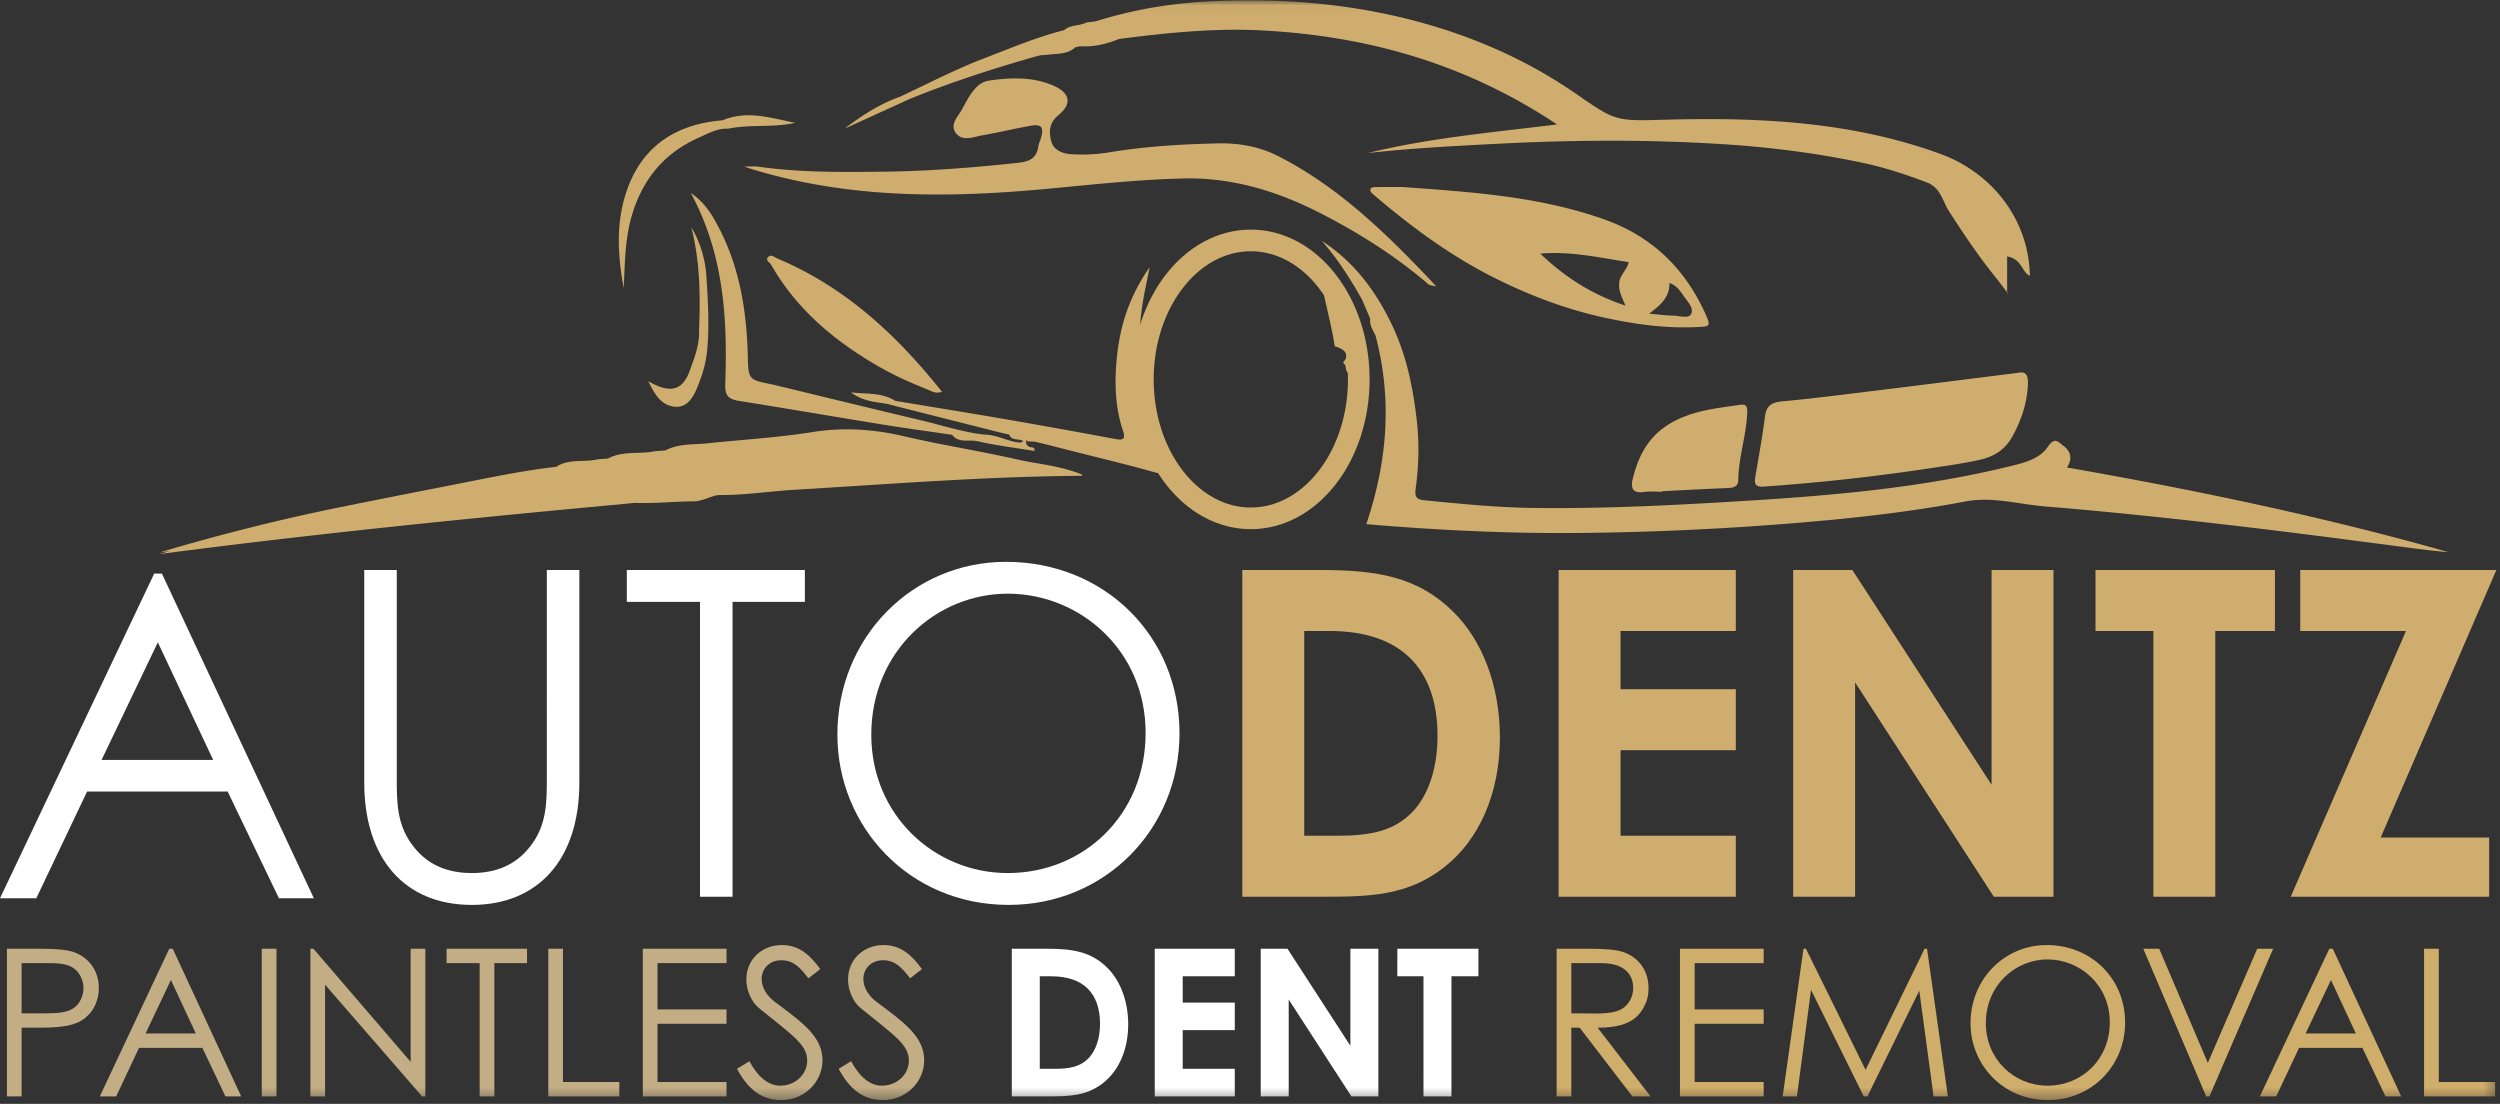 <svg xmlns="http://www.w3.org/2000/svg" xmlns:xlink="http://www.w3.org/1999/xlink" width="231" height="102" viewBox="0 0 231 102"><rect x="0" y="0" width="231" height="102" fill="#333333" stroke="none"/><defs><path id="a" d="M0 101.647h230.664V.035H0z"/></defs><g fill="none" fill-rule="evenodd"><path fill="#FFF" d="M14.248 53L0 83h3.353l4.693-9.86h12.992L25.773 83H29L14.96 53h-.712zm.336 6.351l5.112 10.864H9.387l5.197-10.864zm35.942-6.682h3.006v19.635c0 7.105-3.8 11.31-9.938 11.31-6.138 0-9.938-4.205-9.938-11.31V52.669h3.006V71.84c0 2.354 0 4.457 1.587 6.433 1.295 1.64 3.09 2.397 5.345 2.397s4.05-.758 5.345-2.397c1.587-1.976 1.587-4.079 1.587-6.433V52.669zm7.391 2.943v-2.943h16.452v2.943h-6.681v27.245H64.68V55.612zm22.59 12.278c0 7.44 5.846 12.78 12.61 12.78 7.016 0 12.737-5.381 12.737-12.95 0-7.651-6.097-12.865-12.736-12.865-6.598 0-12.611 5.298-12.611 13.034m28.479-.126c0 8.87-6.89 15.85-15.785 15.85-9.228 0-15.826-7.273-15.826-15.724 0-8.997 6.932-15.977 15.576-15.977 9.103 0 16.035 6.853 16.035 15.851"/><path fill="#CFAD6E" d="M120.51 58.303v18.92h3.006c3.132 0 5.345-.42 7.1-2.313 1.377-1.513 2.212-3.952 2.212-6.895 0-6.307-3.466-9.712-9.98-9.712h-2.338zm-5.72-5.634h7.223c5.262 0 8.978.63 12.235 3.826 2.714 2.649 4.343 6.853 4.343 11.646 0 5.172-1.92 9.46-5.136 11.983-3.425 2.69-6.974 2.733-11.359 2.733h-7.307V52.669zm29.229 0h16.369v5.634h-10.649v5.382h10.649v5.634h-10.649v7.904h10.649v5.634h-16.37zm21.671 0h5.47l12.862 19.845V52.67h5.72v30.188h-5.511l-12.82-19.803v19.803h-5.72zm27.935 0h16.578v5.634h-5.512v24.554h-5.72V58.303h-5.346zm18.916 0h18.123l-10.69 24.722h10.022v5.466h-18.332l10.649-24.554h-9.772z"/><path fill="#C2AD85" d="M1.998 88.993v4.636c.774.02 1.548 0 2.246 0 1.17 0 2.076-.076 2.68-.57.471-.38.792-1.083.792-1.767 0-.703-.34-1.387-.85-1.786-.603-.456-1.414-.513-2.471-.513H1.998zM.64 87.663h3.132c1.415 0 2.472.095 3.133.342 1.377.532 2.226 1.748 2.226 3.287 0 1.292-.604 2.375-1.566 2.983-.963.608-2.359.684-4.227.684h-1.34v6.346H.64V87.663zm15.152 2.888l-2.34 4.94h4.641l-2.301-4.94zm.17-2.888l6.321 13.642H20.83l-2.133-4.484h-5.85l-2.113 4.484h-1.51l6.416-13.642h.321z"/><mask id="b" fill="#fff"><use xlink:href="#a"/></mask><path fill="#C2AD85" d="M24.187 101.305h1.359V87.663h-1.359zm4.491 0V87.663h.283l8.982 10.45v-10.45h1.359v13.642H39l-8.963-10.317v10.317zm12.585-12.312v-1.33h7.435v1.33h-3.02v12.312H44.32V88.993zm9.397-1.33h1.358v12.312h5.208v1.33H50.66zm8.735 0h7.737v1.33h-6.378v4.275h6.378v1.33h-6.378v5.377h6.378v1.33h-7.737zM74.698 90.4c-.736-.97-1.377-1.673-2.49-1.673-1.17 0-1.831.836-1.831 1.73 0 .74.434 1.52 1.207 2.108C74.132 94.465 76 95.776 76 97.98c0 1.92-1.604 3.667-3.812 3.667-1.868 0-3.094-1.045-4.094-2.888l1.15-.703c.812 1.5 1.793 2.261 2.831 2.261 1.416 0 2.51-1.045 2.51-2.318 0-1.501-1.397-2.356-4.472-4.864-.642-.513-1.151-1.596-1.151-2.622 0-1.88 1.453-3.192 3.283-3.192 1.66 0 2.66 1.007 3.548 2.223l-1.095.855zm9.396 0c-.736-.97-1.377-1.673-2.49-1.673-1.17 0-1.83.836-1.83 1.73 0 .74.433 1.52 1.207 2.108 2.547 1.9 4.415 3.211 4.415 5.415 0 1.92-1.603 3.667-3.811 3.667-1.868 0-3.095-1.045-4.095-2.888l1.15-.703c.812 1.5 1.793 2.261 2.831 2.261 1.416 0 2.51-1.045 2.51-2.318 0-1.501-1.396-2.356-4.472-4.864-.642-.513-1.151-1.596-1.151-2.622 0-1.88 1.453-3.192 3.283-3.192 1.66 0 2.661 1.007 3.548 2.223l-1.095.855z" mask="url(#b)"/><path fill="#FFF" d="M96.075 90.21v8.55h1.359c1.415 0 2.415-.19 3.208-1.046.623-.684 1-1.786 1-3.116 0-2.85-1.566-4.389-4.51-4.389h-1.057zm-2.585-2.547h3.265c2.377 0 4.057.285 5.529 1.73 1.226 1.196 1.962 3.096 1.962 5.262 0 2.337-.868 4.275-2.321 5.415-1.547 1.216-3.151 1.235-5.133 1.235H93.49V87.663zm13.208 0h7.397v2.546h-4.812v2.432h4.812v2.546h-4.812v3.572h4.812v2.546h-7.397zm9.792 0h2.473l5.812 8.968v-8.968h2.585v13.642h-2.491l-5.793-8.949v8.949h-2.586zm12.623 0h7.492v2.546h-2.491v11.096h-2.585V90.209h-2.416z" mask="url(#b)"/><path fill="#CFAD6A" d="M145.19 88.993v4.636c.754 0 1.528.02 2.245.02 1.17 0 2.076-.115 2.66-.59.491-.399.812-1.064.812-1.767 0-1.33-.906-2.299-2.944-2.299h-2.774zm-1.36-1.33h3.114c1.415 0 2.49.095 3.152.342 1.396.532 2.227 1.748 2.227 3.287 0 .684-.095 1.083-.397 1.691-.698 1.425-2.057 1.976-4.303 1.976l4.888 6.346h-1.68l-4.868-6.346h-.774v6.346h-1.358V87.663zm11.397 0h7.736v1.33h-6.377v4.275h6.377v1.33h-6.377v5.377h6.377v1.33h-7.736zm9.491 13.642l1.924-13.642h.227l5.51 11.191 5.453-11.19h.227l1.925 13.641h-1.322l-1.32-9.766-4.793 9.766h-.34l-4.869-9.842-1.301 9.842zm18.774-6.764c0 3.363 2.642 5.776 5.699 5.776 3.17 0 5.755-2.432 5.755-5.852 0-3.458-2.755-5.814-5.755-5.814-2.982 0-5.7 2.394-5.7 5.89m12.87-.057c0 4.01-3.113 7.163-7.133 7.163-4.17 0-7.152-3.287-7.152-7.106 0-4.066 3.133-7.22 7.04-7.22 4.113 0 7.245 3.097 7.245 7.163m1.678-6.821h1.472l4.491 10.545 4.567-10.545h1.471l-5.887 13.642h-.302zm17.341 2.888l-2.34 4.94h4.642l-2.303-4.94zm.17-2.888l6.321 13.642h-1.453l-2.132-4.484h-5.85l-2.114 4.484h-1.51l6.417-13.642h.32zm8.433 0h1.359v12.312h5.208v1.33h-6.567z" mask="url(#b)"/><path fill="#CFAD6E" d="M68.026 52.515c-.029-.105-.117-.204-.245-.318.148.131.233.218.245.318m35.004-19.499c.292-2.876 1.107-5.612 2.86-8.319-1.753 2.708-2.568 5.443-2.86 8.32-.063.62-.035 1.242-.01 1.863-.025-.621-.053-1.244.01-1.864m82.43-9.326v3.455c0-.044.103-.033.06-.082-.36-.41-.633-.83-.974-1.248-1.633-2.002-3.046-4.1-4.46-6.3-.605-.94-.767-2.173-2.031-2.653-1.992-.756-3.972-1.406-6.047-1.84-4.272-.897-8.566-1.434-12.93-1.708a163.11 163.11 0 0 0-10.443-.31c-3.483.004-6.966.108-10.45.289-3.936.204-7.868.412-11.79.846 5.648-1.387 11.434-1.895 17.477-2.64-8.488-5.652-17.575-8.183-27.289-8.688-4.42-.23-8.805.227-13.181.787-1.154.463-2.337.768-3.593.673l-.441.09a1.964 1.964 0 0 1-.585.382c-.513.22-1.084.226-1.643.278-.111.01-.223.022-.333.038-.218.022-.443.02-.659.052a1.58 1.58 0 0 0-.212.043c-4.047 1.143-8.045 2.43-11.944 4.018l-5.944 2.711c1.603-1.23 3.28-2.301 5.172-2.97 2.566-1.21 5.087-2.516 7.742-3.534 2.434-.934 4.836-1.953 7.37-2.594.587-.528 1.412-.356 2.058-.712.332-.046.677-.047.994-.145 3.418-1.06 6.924-1.643 10.48-1.809a77.212 77.212 0 0 1 2.404-.075c5.579-.087 11.101.455 16.554 1.905 5.323 1.417 10.277 3.59 14.802 6.717 2.98 2.06 3.524 2.437 6.061 2.44.582-.001 1.267-.02 2.112-.044 1.101-.03 2.199-.05 3.295-.055 7.528-.042 14.983.584 22.187 3.21 4.715 1.717 8.172 5.967 8.283 11.263-.764-.327-.7-1.524-2.102-1.79" mask="url(#b)"/><path fill="#CFAD6E" d="M68.745 15.396c.448 0 .903-.053 1.343.009 3.88.545 7.782.504 11.686.456 4.075-.05 8.127-.374 12.18-.804 1.176-.125 1.833-.396 1.999-1.585.034-.245.166-.475.233-.718.288-1.032.038-1.32-1.04-1.12-1.478.274-2.944.616-4.423.878-.796.14-1.745.57-2.359-.166-.678-.815.179-1.606.534-2.252.588-1.07 1.232-2.466 2.479-2.646 1.965-.284 4.02-.377 5.947.46 1.544.67 1.772 1.674.468 2.735-.914.744-.871 1.655-.629 2.49.21.723 1.006 1.066 1.81 1.116 1.219.076 2.43.011 3.634-.19 3.278-.545 6.588-.731 9.902-.81 1.94-.046 3.852.285 5.595 1.174 5.66 2.889 10.12 7.261 14.618 12.045-.43-.108-.616-.1-.72-.188-3-2.582-6.314-4.679-9.814-6.489-4.052-2.095-8.275-3.42-12.916-3.3-4.079.105-8.13.54-12.176.925-9.573.913-19.052.992-28.351-2.02m95.989 21.684c2.914-.273 5.82-.648 8.725-1.004 4.32-.53 8.638-1.08 13-1.626.851-.197.945.385.92 1.035-.067 1.708-.581 3.276-1.396 4.775-.693 1.276-1.674 1.922-3.105 2.238-1.64.362-3.284.579-4.935.827a191.187 191.187 0 0 1-14.98 1.637c-.737.052-.882-.228-.777-.858.308-1.867.66-3.728.895-5.605.133-1.07.675-1.328 1.653-1.42m-14.532-8.839c-3.076-1.018-5.548-2.584-7.884-4.81 2.924-.231 5.491.387 8.171.79-.17.756-.788 1.16-.87 1.865-.086.74.218 1.352.583 2.155m2.18.744c1.133-.845 1.904-1.58 1.871-2.84.696.262.992.731 1.297 1.173.356.516.974 1.135.724 1.667-.233.498-1.07.188-1.638.181-.644-.008-1.289-.099-2.254-.18m-4.529.275c3.064.696 6.179 1.142 9.347.94.654-.043.858-.102.524-.877-1.893-4.388-4.983-7.448-9.486-9.05-6.03-2.143-12.333-2.528-18.627-2.993-.84 0-1.679-.005-2.518.006-.148.002-.364.029-.426.125-.138.212.031.386.194.526 3.5 2.996 7.171 5.717 11.317 7.782 3.106 1.546 6.313 2.777 9.675 3.54M14.758 51.043a196.987 196.987 0 0 1 9.008-2.454c2.306-.57 4.625-1.1 6.952-1.578 4.17-.857 8.35-1.66 12.525-2.487 2.706-.535 5.41-1.085 8.153-1.39 1.178-.787 2.57-.383 3.832-.695l.954-.07c1.37-.751 2.912-.37 4.349-.679l.962-.071c1.286-.69 2.716-.504 4.086-.68 3.163-.324 6.348-.513 9.483-1.014 2.905-.465 5.694-.266 8.535.398 3.451.808 6.963 1.35 10.42 2.135 1.905.433 3.897.546 6.043 1.422-.072 0-.142.002-.214.003.072.027.142.05.214.08-9.115.062-17.863.771-26.615 1.292-2.373.14-4.74.517-7.121.487-.75.152-1.497.587-2.272.587h-.001c-1.758 0-3.553.21-5.355.136-14.674 1.36-29.32 2.811-43.938 4.727.309-.093.618-.18.927-.274-.309.04-.618.084-.927.125m137.89-5.623c-.283 0-.564.009-.765.04a1.99 1.99 0 0 1-.25.02c-.027.001-.058.007-.083.007-.71-.005-.866-.481-.701-1.172.49-2.05 1.366-3.837 3.223-5.03 2.031-1.307 4.337-1.536 6.624-1.87l.058-.008c.091-.013.17-.019.24-.017.484.01.462.372.442.835-.09 2.07-.795 4.05-.822 6.13-.007.547-.348.688-.793.727a4.947 4.947 0 0 1-.153.01c-2.053.09-4.354.2-6.106.303v.05s-.442-.026-.914-.026M71.803 23.875c6.215 2.603 10.997 7 15.235 12.327-.578.195-.899-.034-1.243-.173-1.458-.586-2.899-1.205-4.271-1.977-4.206-2.366-7.849-5.342-10.29-9.62-.124-.218-.581-.381-.225-.71.268-.247.557.054.794.153" mask="url(#b)"/><path fill="#CFAD6E" d="M64.564 12.723c-3.117 1.38-5.122 3.734-6.138 7.042-.692 2.255-.681 4.544-.795 6.844-.574-3.06-.731-6.145.319-9.096 1.458-4.097 4.601-6.057 8.825-6.398 2.262-.96 4.474-.202 6.703.233-2.041.464-4.153.12-6.195.543-1.004-.053-1.86.45-2.719.832m57.561 9.529c3.024 1.943 5.056 4.711 6.565 7.919 1.293 2.761 1.882 5.698 2.224 8.712.235 2.076.18 4.134-.099 6.196-.08.594-.095 1.06.727 1.14 3.342.329 6.683.667 10.046.714 6.474.089 12.931-.242 19.392-.636 8.248-.502 16.463-1.207 24.519-3.161 1.357-.33 2.92-.66 3.72-1.849.637-.948.967-.45 1.414-.116.66.493.926 1.147.356 2.026 11.924 2.086 23.676 4.539 35.25 7.82-1.67-.128-3.32-.365-4.973-.58-3.779-.492-7.557-.993-11.34-1.453a656.732 656.732 0 0 0-10.748-1.225c-3.378-.354-6.76-.684-10.147-.957-2.464-.198-4.943-.938-7.393-.473-4.166.791-8.36 1.32-12.57 1.719a274.694 274.694 0 0 1-23.02 1.196c-6.59.069-13.161-.248-19.803-.812 1.952-5.77 2.418-11.562.847-17.445-.24-.487-.56-.948-.483-1.536l-.75-1.757c-1.087-1.92-2.257-3.783-3.734-5.442" mask="url(#b)"/><path fill="#CFAD6E" d="M123.335 32.006c-.335-2.144-.946-4.2-1.31-6.343 1.722 2.784 2.605 5.823 2.868 9.06.037.029.075.062.12.087.034.75.063 1.497.066 2.237a53.1 53.1 0 0 0-.057-2.232c-.038-.022-.07-.047-.102-.072l.008.067c-.402-.233-.596-.6-.591-.967.002-.124-.22-.249-.22-.369v-.002c.701-.781-.021-1.274-.782-1.466M65.263 25.42c.15 2.313.297 4.62.08 6.946-.12 1.287-.505 2.474-.994 3.615-.37.863-.971 1.78-2.136 1.584-1.205-.204-1.736-1.188-2.315-2.346 2.018 1.173 3.167.878 3.827-.945.44-1.214.931-2.439.868-3.78.13-3.191.088-6.37-.717-9.508a10.175 10.175 0 0 1 1.387 4.434" mask="url(#b)"/><path fill="#CFAD6E" d="M94.809 40.778c.004.005.13-.096.135-.096h.08v.074-.074h-.216c.01.353.038.356.08.424.06.067.147.165.245.203.174.024.38.016.515.208-.063-.01-.124-.003-.186-.013a.66.66 0 0 1 .186.176c-1.865-.307-3.62-.517-5.336-.912-.776-.178-1.718.212-2.336-.591-2.113-.311-4.23-.596-6.339-.937-4.42-.716-8.834-1.476-13.256-2.182-.94-.15-1.41-.356-1.368-1.553.211-6.017-.101-11.97-3.184-17.676l.004.003-.002-.003c1.1.758 1.7 1.623 2.22 2.53 2.206 3.864 2.93 8.104 3.045 12.486.058 2.226.04 2.226 2.183 2.665.042.008.084.013.124.022 4.582 1.107 9.16 2.228 13.746 3.314 1.941.46 3.766 1.069 5.756 1.31 1.217-.015 2.365.713 3.417.743v-.012l.242-.137c-.428-.256-1.067.016-1.323-.6-.364-.081-.709-.156-1.07-.247-3.41-.86-6.807-1.723-10.215-2.586-.53-.09-1.065-.142-1.62-.278a4.812 4.812 0 0 1-1.711-.776c.991.091 1.883.08 2.7.24.326.065.642.157.947.294.152.07.302.15.45.243 1.69.281 3.382.557 5.073.837 1.691.279 3.382.56 5.071.852 3.38.584 6.755 1.192 10.126 1.825.545.103.868.102.873-.265a1.584 1.584 0 0 0-.103-.5c-.463-1.38-.657-2.794-.68-4.215-.016-.852.031-1.707.117-2.557.292-2.877 1.12-5.612 3.03-8.32-.41 2.03-.8 3.693-.876 5.43a36.934 36.934 0 0 0-.036 1.658 35.715 35.715 0 0 0 1.823 11.277c.076.228.13.393.127.5 0 .18-.154.198-.618.067-1.928-.547-3.876-1.026-5.82-1.51-1.741-.434-3.49-.895-5.234-1.314-.262.01-.524-.036-.786-.027" mask="url(#b)"/><path stroke="#CFAD6E" stroke-width="2" d="M125.552 35.055c0 7.092-4.467 12.84-9.977 12.84-5.51 0-9.976-5.748-9.976-12.84 0-7.091 4.466-12.84 9.976-12.84 5.51 0 9.977 5.749 9.977 12.84z" mask="url(#b)"/></g></svg>